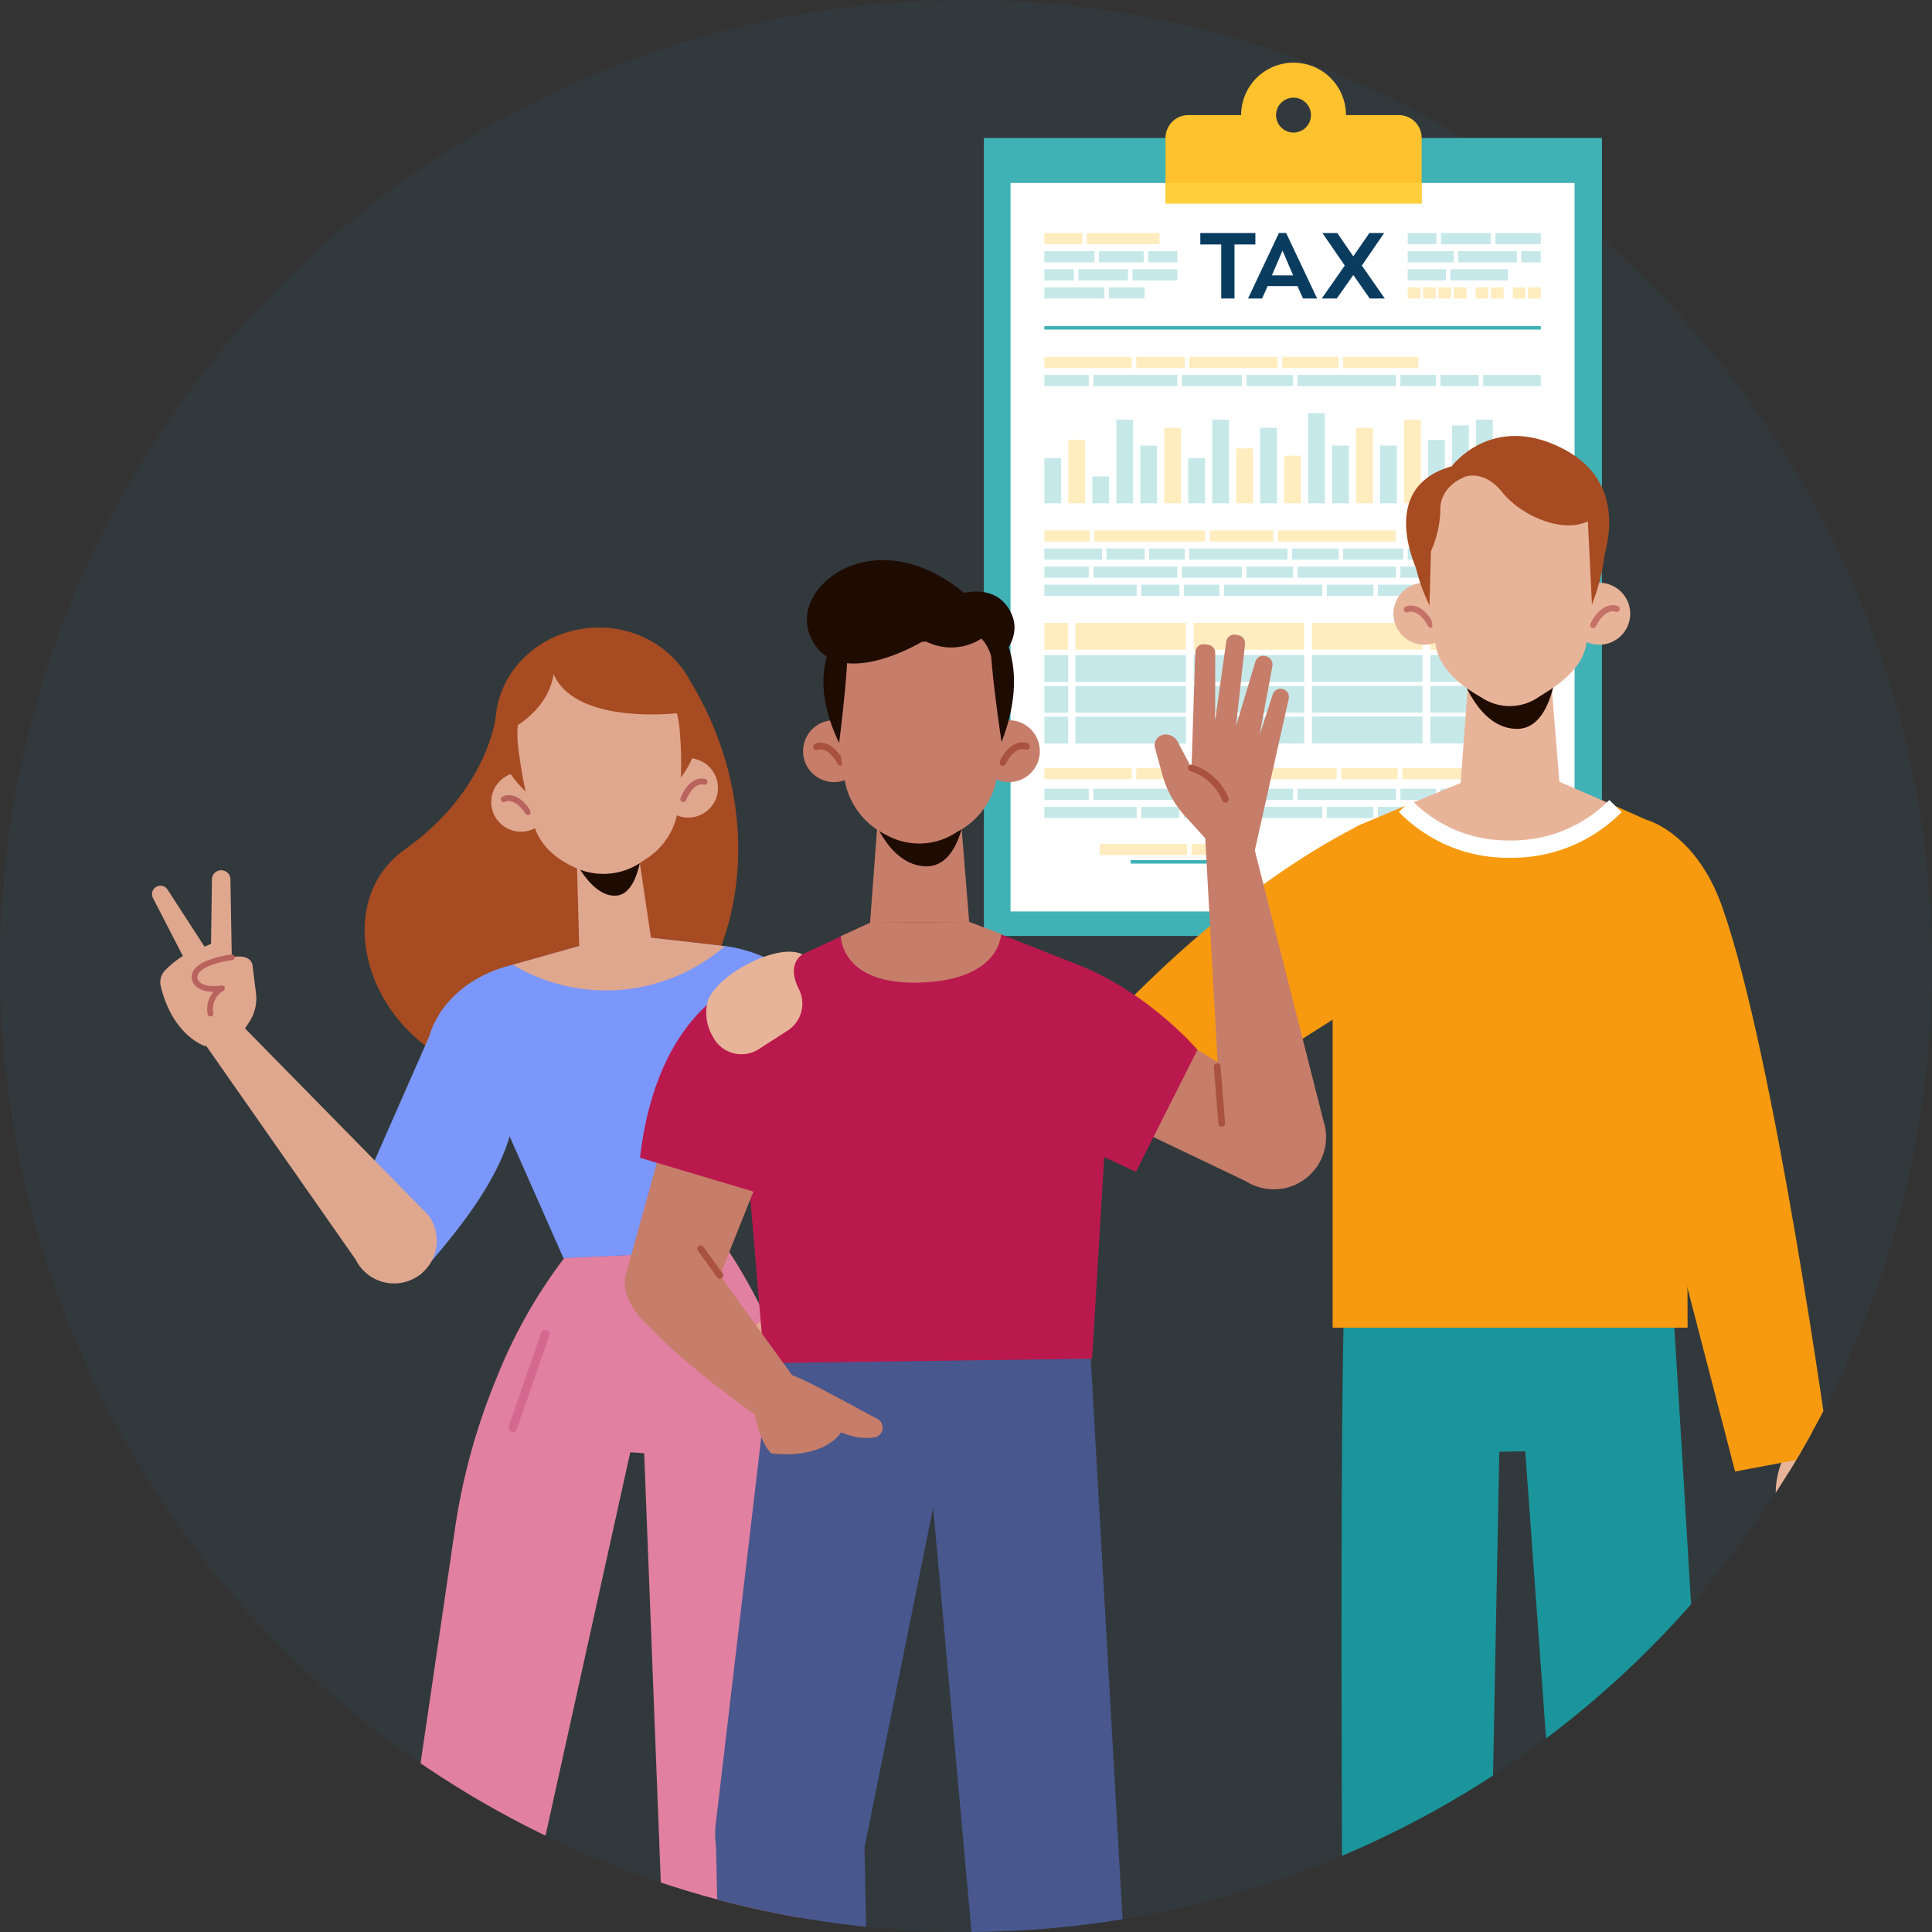 <svg xmlns="http://www.w3.org/2000/svg" xmlns:xlink="http://www.w3.org/1999/xlink" width="216" height="216" viewBox="0 0 216 216">
  <rect x="0" y="0" width="216" height="216" fill="#333333" stroke="none"/>
  <defs>
    <clipPath id="clip-path">
      <circle id="Ellipse_526" data-name="Ellipse 526" cx="108" cy="108" r="108" transform="translate(241 3400)" fill="rgba(34,174,239,0.05)"/>
    </clipPath>
    <clipPath id="clip-path-2">
      <path id="Path_19138" data-name="Path 19138" d="M386.378,423.955s6.138,3.579,9.2-2.029l22.463,11.922-34.986-.214Z" transform="translate(-383.057 -421.926)" fill="#101010"/>
    </clipPath>
    <clipPath id="clip-path-3">
      <path id="Path_19145" data-name="Path 19145" d="M326.578,423.955s-6.139,3.579-9.2-2.029l-22.462,11.922,34.986-.214Z" transform="translate(-294.913 -421.926)" fill="#101010"/>
    </clipPath>
  </defs>
  <g id="Group_14423" data-name="Group 14423" transform="translate(-241 -3422)">
    <circle id="Ellipse_456" data-name="Ellipse 456" cx="108" cy="108" r="108" transform="translate(241 3422)" fill="rgba(34,174,239,0.05)"/>
    <g id="Group_13968" data-name="Group 13968" transform="translate(326.321 766.264)">
      <g id="_ÎÓÈ_16" data-name="—ÎÓÈ_16" transform="translate(24.679 2662.744)">
        <rect id="Rectangle_6681" data-name="Rectangle 6681" width="69.101" height="89.213" transform="translate(0 8.421)" fill="#40b1b5"/>
        <rect id="Rectangle_6682" data-name="Rectangle 6682" width="63.062" height="81.446" transform="translate(2.979 13.448)" fill="#fff"/>
        <path id="Path_18526" data-name="Path 18526" d="M3161.1,703.965h-5.9a5.862,5.862,0,0,0-11.724,0h-5.9a2.553,2.553,0,0,0-2.553,2.553v7.329h28.637v-7.329A2.553,2.553,0,0,0,3161.1,703.965Zm-11.766,1.95a1.95,1.95,0,1,1,1.95-1.95A1.95,1.95,0,0,1,3149.335,705.915Z" transform="translate(-3114.717 -698.103)" fill="#fec22e"/>
        <rect id="Rectangle_6683" data-name="Rectangle 6683" width="28.637" height="2.296" transform="translate(20.299 13.448)" fill="#ffd03c"/>
        <rect id="Rectangle_6684" data-name="Rectangle 6684" width="4.245" height="1.25" transform="translate(6.758 19.047)" fill="#fec22e" opacity="0.3"/>
      </g>
      <g id="_ÎÓÈ_12" data-name="—ÎÓÈ_12" transform="translate(31.437 2681.78)">
        <g id="Group_13557" data-name="Group 13557" transform="translate(17.437 0)">
          <g id="Group_13556" data-name="Group 13556">
            <path id="Path_18527" data-name="Path 18527" d="M3205.261,1041.485h6.158v1.277h-2.336v6.044H3207.6v-6.044h-2.336Z" transform="translate(-3205.261 -1041.475)" fill="#0a3c5f"/>
            <path id="Path_18528" data-name="Path 18528" d="M3303.055,1048.628h-1.568l3.458-7.331h.8l3.468,7.331h-1.578l-.623-1.391h-3.333Zm2.285-5.358-1.184,2.773h2.378Z" transform="translate(-3296.15 -1041.297)" fill="#0a3c5f"/>
            <path id="Path_18529" data-name="Path 18529" d="M3451.692,1041.485l1.786,2.606,1.8-2.606h1.651l-2.492,3.634,2.565,3.687h-1.682l-1.838-2.627-1.848,2.627h-1.682l2.575-3.687-2.5-3.634Z" transform="translate(-3436.375 -1041.475)" fill="#0a3c5f"/>
          </g>
        </g>
        <rect id="Rectangle_6685" data-name="Rectangle 6685" width="5.144" height="1.25" transform="translate(40.627 2.034)" fill="#40b1b5" opacity="0.3"/>
        <rect id="Rectangle_6686" data-name="Rectangle 6686" width="4.268" height="1.25" transform="translate(40.627 4.058)" fill="#40b1b5" opacity="0.3"/>
        <rect id="Rectangle_6687" data-name="Rectangle 6687" width="3.213" height="1.25" transform="translate(40.627 0.01)" fill="#40b1b5" opacity="0.3"/>
        <rect id="Rectangle_6688" data-name="Rectangle 6688" width="1.419" height="1.25" transform="translate(40.627 6.081)" fill="#fec22e" opacity="0.3"/>
        <rect id="Rectangle_6689" data-name="Rectangle 6689" width="1.419" height="1.25" transform="translate(42.342 6.081)" fill="#fec22e" opacity="0.3"/>
        <rect id="Rectangle_6690" data-name="Rectangle 6690" width="1.419" height="1.25" transform="translate(44.057 6.081)" fill="#fec22e" opacity="0.3"/>
        <rect id="Rectangle_6691" data-name="Rectangle 6691" width="1.419" height="1.25" transform="translate(45.771 6.081)" fill="#fec22e" opacity="0.3"/>
        <rect id="Rectangle_6692" data-name="Rectangle 6692" width="1.419" height="1.25" transform="translate(48.214 6.081)" fill="#fec22e" opacity="0.3"/>
        <rect id="Rectangle_6693" data-name="Rectangle 6693" width="1.419" height="1.25" transform="translate(49.928 6.081)" fill="#fec22e" opacity="0.3"/>
        <rect id="Rectangle_6694" data-name="Rectangle 6694" width="1.419" height="1.25" transform="translate(52.37 6.081)" fill="#fec22e" opacity="0.3"/>
        <rect id="Rectangle_6695" data-name="Rectangle 6695" width="1.419" height="1.25" transform="translate(54.085 6.081)" fill="#fec22e" opacity="0.3"/>
        <rect id="Rectangle_6696" data-name="Rectangle 6696" width="3.302" height="1.25" transform="translate(0 4.058)" fill="#40b1b5" opacity="0.3"/>
        <rect id="Rectangle_6697" data-name="Rectangle 6697" width="3.994" height="1.25" transform="translate(7.22 6.081)" fill="#40b1b5" opacity="0.3"/>
        <rect id="Rectangle_6698" data-name="Rectangle 6698" width="3.262" height="1.25" transform="translate(11.615 2.034)" fill="#40b1b5" opacity="0.3"/>
        <rect id="Rectangle_6699" data-name="Rectangle 6699" width="55.504" height="0.39" transform="translate(0 10.415)" fill="#40b1b5"/>
        <rect id="Rectangle_6700" data-name="Rectangle 6700" width="8.129" height="1.25" transform="translate(12.88 1.261) rotate(180)" fill="#fec22e" opacity="0.3"/>
        <rect id="Rectangle_6701" data-name="Rectangle 6701" width="13.139" height="0.39" transform="translate(50.786 70.507) rotate(180)" fill="#40b1b5"/>
        <rect id="Rectangle_6702" data-name="Rectangle 6702" width="12.225" height="0.39" transform="translate(21.88 70.507) rotate(180)" fill="#40b1b5"/>
        <rect id="Rectangle_6703" data-name="Rectangle 6703" width="2.671" height="3.002" transform="translate(0 43.596)" fill="#fec22e" opacity="0.3"/>
        <rect id="Rectangle_6704" data-name="Rectangle 6704" width="12.351" height="3.002" transform="translate(3.471 43.596)" fill="#fec22e" opacity="0.3"/>
        <rect id="Rectangle_6705" data-name="Rectangle 6705" width="12.351" height="3.002" transform="translate(16.698 43.592)" fill="#fec22e" opacity="0.3"/>
        <rect id="Rectangle_6706" data-name="Rectangle 6706" width="12.351" height="3.002" transform="translate(29.926 43.587)" fill="#fec22e" opacity="0.3"/>
        <rect id="Rectangle_6707" data-name="Rectangle 6707" width="12.351" height="3.002" transform="translate(43.153 43.583)" fill="#fec22e" opacity="0.3"/>
        <rect id="Rectangle_6708" data-name="Rectangle 6708" width="2.671" height="3.002" transform="translate(0 47.202)" fill="#40b1b5" opacity="0.3"/>
        <rect id="Rectangle_6709" data-name="Rectangle 6709" width="12.351" height="3.002" transform="translate(3.471 47.202)" fill="#40b1b5" opacity="0.3"/>
        <rect id="Rectangle_6710" data-name="Rectangle 6710" width="12.351" height="3.002" transform="translate(16.698 47.197)" fill="#40b1b5" opacity="0.3"/>
        <rect id="Rectangle_6711" data-name="Rectangle 6711" width="12.351" height="3.002" transform="translate(29.926 47.193)" fill="#40b1b5" opacity="0.3"/>
        <rect id="Rectangle_6712" data-name="Rectangle 6712" width="12.351" height="3.002" transform="translate(43.153 47.189)" fill="#40b1b5" opacity="0.3"/>
        <rect id="Rectangle_6713" data-name="Rectangle 6713" width="2.671" height="3.002" transform="translate(0 50.641)" fill="#40b1b5" opacity="0.3"/>
        <rect id="Rectangle_6714" data-name="Rectangle 6714" width="12.351" height="3.002" transform="translate(3.471 50.641)" fill="#40b1b5" opacity="0.3"/>
        <rect id="Rectangle_6715" data-name="Rectangle 6715" width="12.351" height="3.002" transform="translate(16.698 50.636)" fill="#40b1b5" opacity="0.3"/>
        <rect id="Rectangle_6716" data-name="Rectangle 6716" width="12.351" height="3.002" transform="translate(29.926 50.632)" fill="#40b1b5" opacity="0.3"/>
        <rect id="Rectangle_6717" data-name="Rectangle 6717" width="12.351" height="3.002" transform="translate(43.153 50.628)" fill="#40b1b5" opacity="0.3"/>
        <rect id="Rectangle_6718" data-name="Rectangle 6718" width="2.671" height="3.002" transform="translate(0 54.08)" fill="#40b1b5" opacity="0.3"/>
        <rect id="Rectangle_6719" data-name="Rectangle 6719" width="12.351" height="3.002" transform="translate(3.471 54.08)" fill="#40b1b5" opacity="0.3"/>
        <rect id="Rectangle_6720" data-name="Rectangle 6720" width="12.351" height="3.002" transform="translate(16.698 54.075)" fill="#40b1b5" opacity="0.3"/>
        <rect id="Rectangle_6721" data-name="Rectangle 6721" width="12.351" height="3.002" transform="translate(29.926 54.071)" fill="#40b1b5" opacity="0.3"/>
        <rect id="Rectangle_6722" data-name="Rectangle 6722" width="12.351" height="3.002" transform="translate(43.153 54.067)" fill="#40b1b5" opacity="0.3"/>
        <rect id="Rectangle_6723" data-name="Rectangle 6723" width="1.877" height="5.04" transform="translate(0 25.187)" fill="#40b1b5" opacity="0.3"/>
        <rect id="Rectangle_6724" data-name="Rectangle 6724" width="1.877" height="7.085" transform="translate(2.681 23.142)" fill="#fec22e" opacity="0.3"/>
        <rect id="Rectangle_6725" data-name="Rectangle 6725" width="1.877" height="3.004" transform="translate(5.363 27.223)" fill="#40b1b5" opacity="0.3"/>
        <rect id="Rectangle_6726" data-name="Rectangle 6726" width="1.877" height="9.352" transform="translate(8.044 20.876)" fill="#40b1b5" opacity="0.3"/>
        <rect id="Rectangle_6727" data-name="Rectangle 6727" width="1.877" height="6.457" transform="translate(10.725 23.77)" fill="#40b1b5" opacity="0.3"/>
        <rect id="Rectangle_6728" data-name="Rectangle 6728" width="1.877" height="8.444" transform="translate(13.407 21.783)" fill="#fec22e" opacity="0.3"/>
        <rect id="Rectangle_6729" data-name="Rectangle 6729" width="1.877" height="5.04" transform="translate(16.088 25.187)" fill="#40b1b5" opacity="0.3"/>
        <rect id="Rectangle_6730" data-name="Rectangle 6730" width="1.877" height="9.352" transform="translate(18.77 20.876)" fill="#40b1b5" opacity="0.3"/>
        <rect id="Rectangle_6731" data-name="Rectangle 6731" width="1.877" height="6.143" transform="translate(21.451 24.084)" fill="#fec22e" opacity="0.3"/>
        <rect id="Rectangle_6732" data-name="Rectangle 6732" width="1.877" height="8.444" transform="translate(24.132 21.783)" fill="#40b1b5" opacity="0.3"/>
        <rect id="Rectangle_6733" data-name="Rectangle 6733" width="1.877" height="5.327" transform="translate(26.814 24.9)" fill="#fec22e" opacity="0.3"/>
        <rect id="Rectangle_6734" data-name="Rectangle 6734" width="1.877" height="10.08" transform="translate(29.495 20.147)" fill="#40b1b5" opacity="0.3"/>
        <rect id="Rectangle_6735" data-name="Rectangle 6735" width="1.877" height="6.457" transform="translate(32.176 23.77)" fill="#40b1b5" opacity="0.3"/>
        <rect id="Rectangle_6736" data-name="Rectangle 6736" width="1.877" height="8.444" transform="translate(34.858 21.783)" fill="#fec22e" opacity="0.3"/>
        <rect id="Rectangle_6737" data-name="Rectangle 6737" width="1.877" height="6.457" transform="translate(37.539 23.77)" fill="#40b1b5" opacity="0.3"/>
        <rect id="Rectangle_6738" data-name="Rectangle 6738" width="1.877" height="9.352" transform="translate(40.221 20.876)" fill="#fec22e" opacity="0.3"/>
        <rect id="Rectangle_6739" data-name="Rectangle 6739" width="1.877" height="7.085" transform="translate(42.902 23.142)" fill="#40b1b5" opacity="0.3"/>
        <rect id="Rectangle_6740" data-name="Rectangle 6740" width="1.877" height="8.717" transform="translate(45.583 21.51)" fill="#40b1b5" opacity="0.3"/>
        <rect id="Rectangle_6741" data-name="Rectangle 6741" width="1.877" height="9.352" transform="translate(48.265 20.876)" fill="#40b1b5" opacity="0.3"/>
        <rect id="Rectangle_6742" data-name="Rectangle 6742" width="1.877" height="5.664" transform="translate(50.946 24.564)" fill="#fec22e" opacity="0.3"/>
        <rect id="Rectangle_6743" data-name="Rectangle 6743" width="1.877" height="7.085" transform="translate(53.627 23.142)" fill="#40b1b5" opacity="0.3"/>
        <rect id="Rectangle_6744" data-name="Rectangle 6744" width="5.07" height="1.25" transform="translate(50.434 0.01)" fill="#40b1b5" opacity="0.3"/>
        <rect id="Rectangle_6745" data-name="Rectangle 6745" width="5.582" height="1.25" transform="translate(44.346 0.01)" fill="#40b1b5" opacity="0.3"/>
        <rect id="Rectangle_6746" data-name="Rectangle 6746" width="5.607" height="1.25" transform="translate(5.607 3.284) rotate(180)" fill="#40b1b5" opacity="0.3"/>
        <rect id="Rectangle_6747" data-name="Rectangle 6747" width="4.997" height="1.25" transform="translate(11.109 3.284) rotate(180)" fill="#40b1b5" opacity="0.3"/>
        <rect id="Rectangle_6748" data-name="Rectangle 6748" width="5.528" height="1.25" transform="translate(3.82 4.058)" fill="#40b1b5" opacity="0.3"/>
        <rect id="Rectangle_6749" data-name="Rectangle 6749" width="5.023" height="1.25" transform="translate(9.854 4.058)" fill="#40b1b5" opacity="0.3"/>
        <rect id="Rectangle_6750" data-name="Rectangle 6750" width="4.966" height="1.25" transform="translate(0 15.873)" fill="#40b1b5" opacity="0.3"/>
        <rect id="Rectangle_6751" data-name="Rectangle 6751" width="9.393" height="1.25" transform="translate(5.484 15.873)" fill="#40b1b5" opacity="0.3"/>
        <rect id="Rectangle_6752" data-name="Rectangle 6752" width="6.714" height="1.25" transform="translate(6.714 7.331) rotate(180)" fill="#40b1b5" opacity="0.3"/>
        <rect id="Rectangle_6753" data-name="Rectangle 6753" width="5.207" height="1.25" transform="translate(22.602 15.873)" fill="#40b1b5" opacity="0.3"/>
        <rect id="Rectangle_6754" data-name="Rectangle 6754" width="6.714" height="1.25" transform="translate(22.097 17.123) rotate(180)" fill="#40b1b5" opacity="0.3"/>
        <rect id="Rectangle_6755" data-name="Rectangle 6755" width="6.55" height="1.25" transform="translate(52.827 3.284) rotate(180)" fill="#40b1b5" opacity="0.3"/>
        <rect id="Rectangle_6756" data-name="Rectangle 6756" width="2.171" height="1.25" transform="translate(55.504 3.284) rotate(180)" fill="#40b1b5" opacity="0.3"/>
        <rect id="Rectangle_6757" data-name="Rectangle 6757" width="10.987" height="1.25" transform="translate(39.302 17.123) rotate(180)" fill="#40b1b5" opacity="0.3"/>
        <rect id="Rectangle_6758" data-name="Rectangle 6758" width="3.977" height="1.25" transform="translate(43.785 17.123) rotate(180)" fill="#40b1b5" opacity="0.3"/>
        <rect id="Rectangle_6759" data-name="Rectangle 6759" width="6.44" height="1.25" transform="translate(45.401 4.058)" fill="#40b1b5" opacity="0.3"/>
        <rect id="Rectangle_6760" data-name="Rectangle 6760" width="4.268" height="1.25" transform="translate(44.291 15.873)" fill="#40b1b5" opacity="0.3"/>
        <rect id="Rectangle_6761" data-name="Rectangle 6761" width="6.44" height="1.25" transform="translate(49.064 15.873)" fill="#40b1b5" opacity="0.3"/>
        <rect id="Rectangle_6762" data-name="Rectangle 6762" width="6.316" height="1.25" transform="translate(32.902 15.1) rotate(180)" fill="#fec22e" opacity="0.3"/>
        <rect id="Rectangle_6763" data-name="Rectangle 6763" width="8.389" height="1.25" transform="translate(33.408 13.849)" fill="#fec22e" opacity="0.3"/>
        <rect id="Rectangle_6764" data-name="Rectangle 6764" width="9.878" height="1.25" transform="translate(16.202 13.849)" fill="#fec22e" opacity="0.3"/>
        <rect id="Rectangle_6765" data-name="Rectangle 6765" width="5.422" height="1.25" transform="translate(15.696 15.1) rotate(180)" fill="#fec22e" opacity="0.3"/>
        <rect id="Rectangle_6766" data-name="Rectangle 6766" width="9.768" height="1.25" transform="translate(9.768 15.1) rotate(180)" fill="#fec22e" opacity="0.3"/>
        <rect id="Rectangle_6767" data-name="Rectangle 6767" width="6.316" height="1.25" transform="translate(39.503 61.076) rotate(180)" fill="#fec22e" opacity="0.3"/>
        <rect id="Rectangle_6768" data-name="Rectangle 6768" width="8.389" height="1.25" transform="translate(40.009 59.826)" fill="#fec22e" opacity="0.3"/>
        <rect id="Rectangle_6769" data-name="Rectangle 6769" width="4.652" height="1.25" transform="translate(42.299 69.562) rotate(180)" fill="#fec22e" opacity="0.3"/>
        <rect id="Rectangle_6770" data-name="Rectangle 6770" width="7.981" height="1.25" transform="translate(42.805 68.312)" fill="#fec22e" opacity="0.3"/>
        <rect id="Rectangle_6771" data-name="Rectangle 6771" width="16.479" height="1.25" transform="translate(16.202 59.826)" fill="#fec22e" opacity="0.3"/>
        <rect id="Rectangle_6772" data-name="Rectangle 6772" width="5.422" height="1.25" transform="translate(15.696 61.076) rotate(180)" fill="#fec22e" opacity="0.3"/>
        <rect id="Rectangle_6773" data-name="Rectangle 6773" width="9.768" height="1.25" transform="translate(9.768 61.076) rotate(180)" fill="#fec22e" opacity="0.3"/>
        <rect id="Rectangle_6774" data-name="Rectangle 6774" width="5.422" height="1.25" transform="translate(21.88 69.562) rotate(180)" fill="#fec22e" opacity="0.3"/>
        <rect id="Rectangle_6775" data-name="Rectangle 6775" width="9.768" height="1.25" transform="translate(15.952 69.562) rotate(180)" fill="#fec22e" opacity="0.3"/>
        <rect id="Rectangle_6776" data-name="Rectangle 6776" width="12.418" height="1.25" transform="translate(5.566 33.251)" fill="#fec22e" opacity="0.3"/>
        <rect id="Rectangle_6777" data-name="Rectangle 6777" width="5.061" height="1.25" transform="translate(5.061 34.501) rotate(180)" fill="#fec22e" opacity="0.3"/>
        <rect id="Rectangle_6778" data-name="Rectangle 6778" width="7.105" height="1.25" transform="translate(25.594 34.501) rotate(180)" fill="#fec22e" opacity="0.3"/>
        <rect id="Rectangle_6779" data-name="Rectangle 6779" width="13.188" height="1.25" transform="translate(26.1 33.251)" fill="#fec22e" opacity="0.3"/>
        <rect id="Rectangle_6780" data-name="Rectangle 6780" width="4.966" height="1.25" transform="translate(55.504 36.525) rotate(180)" fill="#40b1b5" opacity="0.3"/>
        <rect id="Rectangle_6781" data-name="Rectangle 6781" width="9.393" height="1.25" transform="translate(50.02 36.525) rotate(180)" fill="#40b1b5" opacity="0.3"/>
        <rect id="Rectangle_6782" data-name="Rectangle 6782" width="5.207" height="1.25" transform="translate(32.902 36.525) rotate(180)" fill="#40b1b5" opacity="0.3"/>
        <rect id="Rectangle_6783" data-name="Rectangle 6783" width="6.714" height="1.25" transform="translate(33.408 35.275)" fill="#40b1b5" opacity="0.3"/>
        <rect id="Rectangle_6784" data-name="Rectangle 6784" width="10.987" height="1.25" transform="translate(16.202 35.275)" fill="#40b1b5" opacity="0.3"/>
        <rect id="Rectangle_6785" data-name="Rectangle 6785" width="3.977" height="1.25" transform="translate(11.72 35.275)" fill="#40b1b5" opacity="0.3"/>
        <rect id="Rectangle_6786" data-name="Rectangle 6786" width="4.268" height="1.25" transform="translate(11.214 36.525) rotate(180)" fill="#40b1b5" opacity="0.3"/>
        <rect id="Rectangle_6787" data-name="Rectangle 6787" width="6.44" height="1.25" transform="translate(6.44 36.525) rotate(180)" fill="#40b1b5" opacity="0.3"/>
        <rect id="Rectangle_6788" data-name="Rectangle 6788" width="4.966" height="1.25" transform="translate(0 37.298)" fill="#40b1b5" opacity="0.3"/>
        <rect id="Rectangle_6789" data-name="Rectangle 6789" width="9.393" height="1.25" transform="translate(5.484 37.298)" fill="#40b1b5" opacity="0.3"/>
        <rect id="Rectangle_6790" data-name="Rectangle 6790" width="5.207" height="1.25" transform="translate(22.602 37.298)" fill="#40b1b5" opacity="0.3"/>
        <rect id="Rectangle_6791" data-name="Rectangle 6791" width="6.714" height="1.25" transform="translate(22.097 38.548) rotate(180)" fill="#40b1b5" opacity="0.3"/>
        <rect id="Rectangle_6792" data-name="Rectangle 6792" width="10.987" height="1.25" transform="translate(39.302 38.548) rotate(180)" fill="#40b1b5" opacity="0.3"/>
        <rect id="Rectangle_6793" data-name="Rectangle 6793" width="3.977" height="1.25" transform="translate(43.785 38.548) rotate(180)" fill="#40b1b5" opacity="0.3"/>
        <rect id="Rectangle_6794" data-name="Rectangle 6794" width="4.268" height="1.25" transform="translate(44.291 37.298)" fill="#40b1b5" opacity="0.3"/>
        <rect id="Rectangle_6795" data-name="Rectangle 6795" width="6.44" height="1.25" transform="translate(49.064 37.298)" fill="#40b1b5" opacity="0.3"/>
        <rect id="Rectangle_6796" data-name="Rectangle 6796" width="5.207" height="1.25" transform="translate(36.785 40.572) rotate(180)" fill="#40b1b5" opacity="0.3"/>
        <rect id="Rectangle_6797" data-name="Rectangle 6797" width="7.823" height="1.25" transform="translate(37.291 39.322)" fill="#40b1b5" opacity="0.3"/>
        <rect id="Rectangle_6798" data-name="Rectangle 6798" width="10.987" height="1.25" transform="translate(20.085 39.322)" fill="#40b1b5" opacity="0.3"/>
        <rect id="Rectangle_6799" data-name="Rectangle 6799" width="3.977" height="1.25" transform="translate(15.602 39.322)" fill="#40b1b5" opacity="0.3"/>
        <rect id="Rectangle_6800" data-name="Rectangle 6800" width="4.268" height="1.25" transform="translate(15.097 40.572) rotate(180)" fill="#40b1b5" opacity="0.3"/>
        <rect id="Rectangle_6801" data-name="Rectangle 6801" width="10.323" height="1.25" transform="translate(10.323 40.572) rotate(180)" fill="#40b1b5" opacity="0.3"/>
        <rect id="Rectangle_6802" data-name="Rectangle 6802" width="4.966" height="1.25" transform="translate(0 62.138)" fill="#40b1b5" opacity="0.3"/>
        <rect id="Rectangle_6803" data-name="Rectangle 6803" width="9.393" height="1.25" transform="translate(5.484 62.138)" fill="#40b1b5" opacity="0.3"/>
        <rect id="Rectangle_6804" data-name="Rectangle 6804" width="5.207" height="1.25" transform="translate(22.602 62.138)" fill="#40b1b5" opacity="0.3"/>
        <rect id="Rectangle_6805" data-name="Rectangle 6805" width="6.714" height="1.25" transform="translate(22.097 63.388) rotate(180)" fill="#40b1b5" opacity="0.3"/>
        <rect id="Rectangle_6806" data-name="Rectangle 6806" width="10.987" height="1.25" transform="translate(39.302 63.388) rotate(180)" fill="#40b1b5" opacity="0.3"/>
        <rect id="Rectangle_6807" data-name="Rectangle 6807" width="3.977" height="1.25" transform="translate(43.785 63.388) rotate(180)" fill="#40b1b5" opacity="0.3"/>
        <rect id="Rectangle_6808" data-name="Rectangle 6808" width="4.268" height="1.25" transform="translate(44.291 62.138)" fill="#40b1b5" opacity="0.3"/>
        <rect id="Rectangle_6809" data-name="Rectangle 6809" width="6.44" height="1.25" transform="translate(49.064 62.138)" fill="#40b1b5" opacity="0.3"/>
        <rect id="Rectangle_6810" data-name="Rectangle 6810" width="5.207" height="1.25" transform="translate(36.785 65.412) rotate(180)" fill="#40b1b5" opacity="0.3"/>
        <rect id="Rectangle_6811" data-name="Rectangle 6811" width="7.823" height="1.25" transform="translate(37.291 64.162)" fill="#40b1b5" opacity="0.3"/>
        <rect id="Rectangle_6812" data-name="Rectangle 6812" width="10.987" height="1.25" transform="translate(20.085 64.162)" fill="#40b1b5" opacity="0.3"/>
        <rect id="Rectangle_6813" data-name="Rectangle 6813" width="3.977" height="1.25" transform="translate(15.602 64.162)" fill="#40b1b5" opacity="0.3"/>
        <rect id="Rectangle_6814" data-name="Rectangle 6814" width="4.268" height="1.25" transform="translate(15.097 65.412) rotate(180)" fill="#40b1b5" opacity="0.3"/>
        <rect id="Rectangle_6815" data-name="Rectangle 6815" width="10.323" height="1.25" transform="translate(10.323 65.412) rotate(180)" fill="#40b1b5" opacity="0.3"/>
      </g>
    </g>
    <g id="Mask_Group_220" data-name="Mask Group 220" transform="translate(0 22)" clip-path="url(#clip-path)">
      <g id="Group_13967" data-name="Group 13967" transform="translate(7 -3)">
        <g id="Group_13907" data-name="Group 13907" transform="translate(251 3472.242)">
          <g id="Group_13888" data-name="Group 13888" transform="translate(7.203 70.573)">
            <g id="Group_13883" data-name="Group 13883" transform="translate(52.54 103.009)">
              <g id="Group_13882" data-name="Group 13882" transform="translate(0 22.764)">
                <path id="Path_19055" data-name="Path 19055" d="M170.983,436.156l5.465,3.008a1.577,1.577,0,0,1,.75,1.741c-.142.546-.609.964-1.824.988-2.7.054-14.657-1.938-14.657-1.938v1.536l-5.587.014s-.35-7.929,1.34-8.965Z" transform="translate(-155.101 -430.484)" fill="#262722"/>
                <path id="Path_19056" data-name="Path 19056" d="M164.731,429.643l7.321,4.907s-.942,2.7-5.114.9-9.4-4.516-9.4-4.516l.762-2.057Z" transform="translate(-156.17 -428.878)" fill="#e8af94"/>
              </g>
              <path id="Path_19057" data-name="Path 19057" d="M158.3,411.112l-.762-22.764,7.256.48v25.411Z" transform="translate(-156.17 -388.348)" fill="#e8af94"/>
            </g>
            <g id="Group_13885" data-name="Group 13885" transform="translate(0 103.009)">
              <g id="Group_13884" data-name="Group 13884" transform="translate(0 22.764)">
                <path id="Path_19058" data-name="Path 19058" d="M67.818,436.156l-5.465,3.008a1.577,1.577,0,0,0-.75,1.741c.142.546.609.964,1.824.988,2.7.054,14.657-1.938,14.657-1.938v1.606l5.508-.07s.428-7.915-1.261-8.951Z" transform="translate(-61.556 -430.484)" fill="#262722"/>
                <path id="Path_19059" data-name="Path 19059" d="M80.027,429.643l-7.321,4.907s.942,2.7,5.114.9,9.4-4.516,9.4-4.516l-.762-2.057Z" transform="translate(-66.443 -428.878)" fill="#e8af94"/>
              </g>
              <path id="Path_19060" data-name="Path 19060" d="M91.627,411.112l5.73-22.764-7.256.48-5.6,25.931Z" transform="translate(-71.614 -388.348)" fill="#e8af94"/>
            </g>
            <g id="Group_13887" data-name="Group 13887" transform="translate(13.941)">
              <g id="Group_13886" data-name="Group 13886">
                <path id="Path_19061" data-name="Path 19061" d="M129.651,204.947s9.91,14.2,9.641,29.72-3.51,89.158-3.51,89.158h-11.8L120.253,227.6l-1.557-.1L97.386,323.864,86.377,322.7l12.794-87.131a70.866,70.866,0,0,1,4.555-16.315,56.807,56.807,0,0,1,7.61-13.5Z" transform="translate(-86.377 -204.947)" fill="#e180a0"/>
              </g>
              <line id="Line_9204" data-name="Line 9204" x1="3.637" y2="10.467" transform="translate(19.183 9.343)" fill="none" stroke="#d4688f" stroke-linecap="round" stroke-linejoin="round" stroke-width="0.952"/>
            </g>
          </g>
          <path id="Path_19062" data-name="Path 19062" d="M105.716,94.407s-.826,8.267-10.205,14.918c-10,7.092-2.548,26.724,15.816,25.808,19.949-.994,28.227-26.622,15.213-46.088Z" transform="translate(-67.28 -83.57)" fill="#a74b22"/>
          <g id="Group_13901" data-name="Group 13901" transform="translate(0 28.053)">
            <g id="Group_13889" data-name="Group 13889" transform="translate(34.88 7.169)">
              <path id="Path_19063" data-name="Path 19063" d="M128.381,142.007l-12.091,3.4c-3.49.981-6.286,4.683-5.231,8.151l10.887,24.637,18.425-.836,6.476-26.693c.555-3.627-3.206-6.92-6.851-7.335Z" transform="translate(-110.834 -142.007)" fill="#7b97fb"/>
              <path id="Path_19064" data-name="Path 19064" d="M120.549,145.405l12.091-3.4,11.615,1.323-.24.2a20.314,20.314,0,0,1-23.466,1.873Z" transform="translate(-115.092 -142.007)" fill="#e0a78f"/>
            </g>
            <g id="Group_13892" data-name="Group 13892" transform="translate(63.432 8.492)">
              <g id="Group_13891" data-name="Group 13891">
                <path id="Path_19065" data-name="Path 19065" d="M179.671,196.661,165.9,208.879l2.408,4.159,15.9-9.689a6.393,6.393,0,0,0,2.6-7.713c-.056-.139-.117-.278-.183-.414l-1.845-3.839Z" transform="translate(-163.525 -164.974)" fill="#e0a78f"/>
                <g id="Group_13890" data-name="Group 13890">
                  <path id="Path_19066" data-name="Path 19066" d="M173.571,151.9l11.455,19.59a2.621,2.621,0,0,1-1.61,3.46l-5.521,1.829a2.276,2.276,0,0,1-2.377-.6c-2.032-2.161-10.959-8.97-10.677-17.29l-3.173-5.682.611-8.85C168.2,145.077,172.472,149.2,173.571,151.9Z" transform="translate(-161.668 -144.363)" fill="#7b97fb"/>
                  <line id="Line_9205" data-name="Line 9205" y1="8.419" x2="2.56" transform="translate(4.418 11.978)" fill="none" stroke="#000" stroke-linecap="round" stroke-linejoin="round" stroke-width="0.865"/>
                </g>
                <path id="Path_19067" data-name="Path 19067" d="M170.5,223.129c-.3.27-2.1,8.267-2.1,8.267l-2.5-8.863Z" transform="translate(-163.525 -178.628)" fill="#e0a78f"/>
                <line id="Line_9206" data-name="Line 9206" x2="3.132" y2="11.016" transform="translate(2.065 42.874)" fill="none" stroke="#d4688f" stroke-linecap="round" stroke-linejoin="round" stroke-width="0.952"/>
              </g>
            </g>
            <g id="Group_13900" data-name="Group 13900">
              <g id="Group_13895" data-name="Group 13895" transform="translate(21.76 10.567)">
                <g id="Group_13894" data-name="Group 13894">
                  <g id="Group_13893" data-name="Group 13893">
                    <path id="Path_19068" data-name="Path 19068" d="M96.7,156.069l-9.135,20.772a2.621,2.621,0,0,0,2,3.253l4.307.971c.868.18,1.406,2.244,1.935,1.533,1.771-2.38,11.6-12.348,10.371-20.581l2.5-6.008-2.626-7.951C100.254,149.444,97.487,153.262,96.7,156.069Z" transform="translate(-87.475 -148.057)" fill="#7b97fb"/>
                  </g>
                </g>
              </g>
              <g id="Group_13899" data-name="Group 13899">
                <g id="Group_13896" data-name="Group 13896" transform="translate(5.487 17.059)">
                  <path id="Path_19069" data-name="Path 19069" d="M62.793,159.615,58.5,161.373,75.79,186.1a4.779,4.779,0,0,0,7.315,1.561h0a4.78,4.78,0,0,0,.788-6.557Z" transform="translate(-58.502 -159.615)" fill="#e0a78f"/>
                </g>
                <g id="Group_13898" data-name="Group 13898">
                  <g id="Group_13897" data-name="Group 13897">
                    <path id="Path_19070" data-name="Path 19070" d="M62.369,155.072l.871-1.3a4.774,4.774,0,0,0,.774-3.242l-.389-3.173s-.176-1.677-3.347-.561-3.359,1.178-3.112,2.138a3.374,3.374,0,0,0,3.047,1.031Z" transform="translate(-52.396 -136.769)" fill="#e0a78f"/>
                    <path id="Path_19071" data-name="Path 19071" d="M55.4,155.959s-3.6-1.087-4.974-6.693a1.93,1.93,0,0,1,.5-1.806c.717-.73,2.824-2.633,4.306-2.029l2.891,2.429,1.3,6.731Z" transform="translate(-49.451 -136.288)" fill="#e0a78f"/>
                    <path id="Path_19072" data-name="Path 19072" d="M57.66,139.729l-.167-9.471a1.033,1.033,0,0,0-1.036-1.015h0a1.033,1.033,0,0,0-1.03,1.018l-.1,7.213-.73.311L50.46,131.4a.939.939,0,0,0-1.332-.255h0a.939.939,0,0,0-.292,1.2l4.666,9.064Z" transform="translate(-48.732 -129.243)" fill="#e0a78f"/>
                  </g>
                  <path id="Path_19073" data-name="Path 19073" d="M61.352,146.577s-4.515.534-4.143,2.429c0,0,.211,1.433,3.047,1.031a2.683,2.683,0,0,0-1.286,2.829" transform="translate(-52.438 -136.841)" fill="none" stroke="#b9635e" stroke-linecap="round" stroke-linejoin="round" stroke-width="0.641"/>
                </g>
              </g>
            </g>
          </g>
          <g id="Group_13906" data-name="Group 13906" transform="translate(36.568 0)">
            <g id="Group_13902" data-name="Group 13902" transform="translate(0 15.75)">
              <ellipse id="Ellipse_521" data-name="Ellipse 521" cx="3.322" cy="3.322" rx="3.322" ry="3.322" transform="translate(0 5.161) rotate(-50.962)" fill="#e0a78f"/>
              <path id="Path_19074" data-name="Path 19074" d="M118.743,115.014s1.262-.752,2.709,1.429" transform="translate(-115.989 -110.648)" fill="none" stroke="#b9635e" stroke-linecap="round" stroke-linejoin="round" stroke-width="0.661"/>
            </g>
            <g id="Group_13903" data-name="Group 13903" transform="translate(20.056 15.521)">
              <path id="Path_19075" data-name="Path 19075" d="M149.56,110.533a3.322,3.322,0,1,0,3.031-3.59A3.322,3.322,0,0,0,149.56,110.533Z" transform="translate(-149.548 -106.931)" fill="#e0a78f"/>
              <path id="Path_19076" data-name="Path 19076" d="M156.851,111.611s-1.385-.491-2.378,1.931" transform="translate(-151.707 -108.964)" fill="none" stroke="#b9635e" stroke-linecap="round" stroke-linejoin="round" stroke-width="0.661"/>
            </g>
            <ellipse id="Ellipse_522" data-name="Ellipse 522" cx="11.427" cy="10.666" rx="11.427" ry="10.666" transform="translate(0.969 1.923) rotate(-4.826)" fill="#a74b22"/>
            <g id="Group_13904" data-name="Group 13904" transform="translate(10.904 25.972)">
              <path id="Path_19077" data-name="Path 19077" d="M140.126,125.537a7.955,7.955,0,0,1-2.6,1.869,3.454,3.454,0,0,1-2.65-.459l-1.623-1.015.308,10.947.185.167a5.034,5.034,0,0,0,7.654-.567l.3-.369Z" transform="translate(-133.253 -125.537)" fill="#e0a78f"/>
            </g>
            <path id="Path_19078" data-name="Path 19078" d="M131.2,123.514s2.374,6.211,5.647,5.872c2.69-.279,2.937-6.278,2.937-6.278Z" transform="translate(-121.449 -98.501)" fill="#1e0b02"/>
            <path id="Path_19079" data-name="Path 19079" d="M139.617,95.068a38.031,38.031,0,0,1-.274,8.957,7.813,7.813,0,0,1-3.633,5.218l-.359.253a7.516,7.516,0,0,1-7.259.727h0c-2.361-1.041-4.083-2.536-4.774-4.8a55.539,55.539,0,0,1-1.769-8.742s-1.573-9.623,8.187-10.321S139.617,95.068,139.617,95.068Z" transform="translate(-117.177 -82.378)" fill="#e0a78f"/>
            <path id="Path_19086" data-name="Path 19086" d="M142.215,92s-14.3,1.75-14.408-6.716C127.807,85.288,140.011,80.689,142.215,92Z" transform="translate(-119.962 -81.517)" fill="#a74b22"/>
            <path id="Path_19087" data-name="Path 19087" d="M120.848,94.719s4.863-2.535,4.426-7.7C125.274,87.018,120.158,88.05,120.848,94.719Z" transform="translate(-116.883 -82.681)" fill="#a74b22"/>
          </g>
        </g>
        <g id="Group_13966" data-name="Group 13966" transform="translate(297.515 3451.739)">
          <g id="Group_13930" data-name="Group 13930" transform="translate(60.116)">
            <g id="Group_13915" data-name="Group 13915" transform="translate(12.417 92.992)">
              <g id="Group_13910" data-name="Group 13910" transform="translate(0 107.668)">
                <g id="Group_13909" data-name="Group 13909" transform="translate(0 14.269)">
                  <path id="Path_19088" data-name="Path 19088" d="M450.913,425.459H440.791l-16.738,8.954,28.78-.343Z" transform="translate(-424.053 -425.459)" fill="#a74b22"/>
                  <g id="Group_13908" data-name="Group 13908" transform="translate(0 8.611)">
                    <path id="Path_19089" data-name="Path 19089" d="M445.775,442.856a1.778,1.778,0,0,1,1.739,1.781l5.42-.059-.1-3.788-28.781.343.1,3.788,19.879-.242v-.006A1.781,1.781,0,0,1,445.775,442.856Z" transform="translate(-424.053 -440.79)" fill="#1e0b02"/>
                  </g>
                  <line id="Line_9208" data-name="Line 9208" x2="3.316" y2="0.906" transform="translate(9.743 3.298)" fill="none" stroke="#4e8985" stroke-linecap="round" stroke-linejoin="round" stroke-width="1.938"/>
                  <line id="Line_9209" data-name="Line 9209" x2="3.316" y2="0.906" transform="translate(12.984 1.634)" fill="none" stroke="#4e8985" stroke-linecap="round" stroke-linejoin="round" stroke-width="1.938"/>
                </g>
                <rect id="Rectangle_6893" data-name="Rectangle 6893" width="10.316" height="14.269" transform="translate(16.543)" fill="#e6a9a0"/>
              </g>
              <g id="Group_13913" data-name="Group 13913" transform="translate(43.072 107.668)">
                <g id="Group_13912" data-name="Group 13912" transform="translate(0 14.269)">
                  <path id="Path_19090" data-name="Path 19090" d="M502.838,425.459h10.121l16.738,8.954-28.78-.343Z" transform="translate(-500.817 -425.459)" fill="#a74b22"/>
                  <g id="Group_13911" data-name="Group 13911" transform="translate(0 8.611)">
                    <path id="Path_19091" data-name="Path 19091" d="M507.9,442.856a1.777,1.777,0,0,0-1.739,1.781l-5.42-.059.1-3.788,28.78.343-.1,3.788-19.879-.242v-.006A1.781,1.781,0,0,0,507.9,442.856Z" transform="translate(-500.739 -440.79)" fill="#1e0b02"/>
                  </g>
                  <line id="Line_9210" data-name="Line 9210" x1="2.801" y2="1.421" transform="translate(16.337 3.298)" fill="none" stroke="#4e8985" stroke-linecap="round" stroke-linejoin="round" stroke-width="1.938"/>
                  <line id="Line_9211" data-name="Line 9211" x1="2.286" y2="0.906" transform="translate(13.61 1.634)" fill="none" stroke="#4e8985" stroke-linecap="round" stroke-linejoin="round" stroke-width="1.938"/>
                </g>
                <path id="Path_19092" data-name="Path 19092" d="M512.689,400.054H502.373l1.1,14.269h10.316Z" transform="translate(-501.455 -400.054)" fill="#e6a9a0"/>
              </g>
              <g id="Group_13914" data-name="Group 13914" transform="translate(13.936)">
                <path id="Path_19093" data-name="Path 19093" d="M485.59,208.357c.775,8.275,6.977,117.821,6.977,117.821H476.462l-7.058-97.3-2.9.055-1.878,97.248H449.238s-.878-101.641.061-117.563Z" transform="translate(-448.865 -208.357)" fill="#1a959b"/>
              </g>
            </g>
            <g id="Group_13921" data-name="Group 13921" transform="translate(32.155)">
              <path id="Path_19094" data-name="Path 19094" d="M469.017,46.184s4.461-6.036,12.365-2.008c8.665,4.416,3.983,13.934,3.983,13.934l-18.622-3.528Z" transform="translate(-462.503 -42.79)" fill="#a74b22"/>
              <path id="Path_19095" data-name="Path 19095" d="M463.088,60.805s-4.871-9.565,3.724-11.972l1.545,5.13Z" transform="translate(-460.298 -45.439)" fill="#a74b22"/>
              <g id="Group_13916" data-name="Group 13916" transform="translate(0 16.418)">
                <path id="Path_19096" data-name="Path 19096" d="M466.114,75.384a3.46,3.46,0,1,1-3.557-3.361A3.46,3.46,0,0,1,466.114,75.384Z" transform="translate(-459.194 -72.021)" fill="#e8b499"/>
                <path id="Path_19097" data-name="Path 19097" d="M461.858,77.249s1.375-.67,2.687,1.72" transform="translate(-460.362 -74.275)" fill="none" stroke="#c47268" stroke-linecap="round" stroke-linejoin="round" stroke-width="0.689"/>
              </g>
              <g id="Group_13917" data-name="Group 13917" transform="translate(19.553 16.418)">
                <path id="Path_19098" data-name="Path 19098" d="M494.008,75.481a3.46,3.46,0,1,0,3.46-3.46A3.46,3.46,0,0,0,494.008,75.481Z" transform="translate(-494.008 -72.021)" fill="#e8b499"/>
                <path id="Path_19099" data-name="Path 19099" d="M501.583,77.16s-1.394-.631-2.638,1.8" transform="translate(-496.172 -74.241)" fill="none" stroke="#c47268" stroke-linecap="round" stroke-linejoin="round" stroke-width="0.689"/>
              </g>
              <g id="Group_13918" data-name="Group 13918" transform="translate(7.493 27.67)">
                <path id="Path_19100" data-name="Path 19100" d="M482.718,92.237a11.692,11.692,0,0,1-3.729,1.716,5.684,5.684,0,0,1-3.528-.7l-2.076-1.194-.85,11.39.23.19a8.246,8.246,0,0,0,10.408.07l.446-.358Z" transform="translate(-472.535 -92.055)" fill="#e8b499"/>
              </g>
              <path id="Path_19101" data-name="Path 19101" d="M472.535,89.922s1.939,6.347,6.4,6.277c3.668-.058,4.26-6.277,4.26-6.277Z" transform="translate(-465.042 -63.45)" fill="#1e0b02"/>
              <path id="Path_19102" data-name="Path 19102" d="M484.607,59.383a43.142,43.142,0,0,1-1.067,9.688c-.535,2.348-2.6,4-4.765,5.326l-.394.242a5.692,5.692,0,0,1-6.524.122h0c-2.359-1.345-4.553-3.126-5.073-5.64a63.01,63.01,0,0,1-1.072-9.643s-1.329-10.581,8.862-10.44S484.607,59.383,484.607,59.383Z" transform="translate(-462.027 -45.528)" fill="#e8b499"/>
              <g id="Group_13920" data-name="Group 13920" transform="translate(2.153 4.793)">
                <path id="Path_19109" data-name="Path 19109" d="M464.907,66.139s.4-12.96.234-13.329C465.141,52.81,460.546,57.056,464.907,66.139Z" transform="translate(-463.028 -51.975)" fill="#a74b22"/>
                <path id="Path_19110" data-name="Path 19110" d="M498.176,65.4l-.69-14.072S501.9,55.714,498.176,65.4Z" transform="translate(-478.132 -51.324)" fill="#a74b22"/>
              </g>
              <path id="Path_19111" data-name="Path 19111" d="M469.261,50.766s-3.162.857-3.054,3.961a11.921,11.921,0,0,1-1.992,6.155l-.959-3.1S462.517,52,469.261,50.766Z" transform="translate(-460.965 -46.286)" fill="#a74b22"/>
              <path id="Path_19112" data-name="Path 19112" d="M472.269,49.086s2.367-1.343,4.717,1.612c2.007,2.524,7.3,5.122,10.432,2.649a9.95,9.95,0,0,0-9.782-7C469.85,46.495,472.269,49.086,472.269,49.086Z" transform="translate(-464.77 -44.35)" fill="#a74b22"/>
            </g>
            <g id="Group_13929" data-name="Group 13929" transform="translate(0 36.404)">
              <path id="Path_19113" data-name="Path 19113" d="M430.571,120.032c-15.7,7.859-28.626,22.489-28.626,22.489l8.425,10.149,23.73-15.076Z" transform="translate(-401.945 -113.053)" fill="#f79a0f"/>
              <g id="Group_13924" data-name="Group 13924" transform="translate(55.553 6.51)">
                <g id="Group_13923" data-name="Group 13923" transform="translate(15.74 57.115)">
                  <g id="Group_13922" data-name="Group 13922">
                    <path id="Path_19114" data-name="Path 19114" d="M528.879,224.808l4.723,12.039,3.65-.387-2.768-15.573Z" transform="translate(-528.879 -220.887)" fill="#e8b499"/>
                  </g>
                  <path id="Path_19115" data-name="Path 19115" d="M536.15,245.164a9.44,9.44,0,0,0-.338,7.428l-.7,4.1a1.359,1.359,0,0,0,.811,1.495h0a1.157,1.157,0,0,0,1.515-.745l.8-2.34.153.867a6.538,6.538,0,0,1-.546,4.009l-1.7,3.471a1.325,1.325,0,0,0,.064,1.26h0a1.106,1.106,0,0,0,1.9.074l2.775-4.227a7.4,7.4,0,0,0,.972-5.7L539.4,244.187Z" transform="translate(-531.604 -231.1)" fill="#e8b499"/>
                </g>
                <path id="Path_19116" data-name="Path 19116" d="M505.73,119.2s5.527,1.391,8.47,9.691c5.9,16.628,12.013,61.18,12.013,61.18l-10.557,1.99-14.8-57.076Z" transform="translate(-500.854 -119.197)" fill="#f79a0f"/>
              </g>
              <g id="Group_13928" data-name="Group 13928" transform="translate(25.358)">
                <g id="Group_13927" data-name="Group 13927">
                  <g id="Group_13925" data-name="Group 13925" transform="translate(0 4.953)">
                    <path id="Path_19117" data-name="Path 19117" d="M478.717,116.448l4.734,2.106a5.326,5.326,0,0,1,3.162,4.85l.168,51.365H447.094v-51.4a5.328,5.328,0,0,1,3.267-4.913l4.832-2.026Z" transform="translate(-447.094 -116.424)" fill="#f79a0f"/>
                  </g>
                  <g id="Group_13926" data-name="Group 13926" transform="translate(8.099)">
                    <path id="Path_19118" data-name="Path 19118" d="M473.558,107.606l11.48,4.976s-11.8,10.659-23.524-.024Z" transform="translate(-461.514 -107.606)" fill="#e8b499"/>
                    <path id="Path_19119" data-name="Path 19119" d="M461.514,116.424a15.976,15.976,0,0,0,11.732,4.835,16.226,16.226,0,0,0,11.792-4.812" transform="translate(-461.514 -111.471)" fill="none" stroke="#fff" stroke-miterlimit="10" stroke-width="1.938"/>
                  </g>
                </g>
              </g>
            </g>
          </g>
          <g id="Group_13965" data-name="Group 13965" transform="translate(0 13.887)">
            <g id="Group_13936" data-name="Group 13936" transform="translate(26.266)">
              <path id="Path_19120" data-name="Path 19120" d="M370.978,74.363s5.1-2.272,6.907,2.025c1.741,4.136-5.171,8.078-5.171,8.078Z" transform="translate(-354.521 -70.254)" fill="#1e0b02"/>
              <g id="Group_13931" data-name="Group 13931" transform="translate(0 17.896)">
                <path id="Path_19121" data-name="Path 19121" d="M348.6,102.742a3.46,3.46,0,1,1-3.557-3.361A3.461,3.461,0,0,1,348.6,102.742Z" transform="translate(-341.677 -99.379)" fill="#c67d69"/>
                <path id="Path_19122" data-name="Path 19122" d="M344.341,104.607s1.376-.67,2.687,1.72" transform="translate(-342.845 -101.633)" fill="none" stroke="#a8523f" stroke-linecap="round" stroke-linejoin="round" stroke-width="0.748"/>
              </g>
              <g id="Group_13932" data-name="Group 13932" transform="translate(19.554 17.896)">
                <ellipse id="Ellipse_523" data-name="Ellipse 523" cx="3.46" cy="3.46" rx="3.46" ry="3.46" fill="#c67d69"/>
                <path id="Path_19123" data-name="Path 19123" d="M384.066,104.518s-1.395-.631-2.638,1.8" transform="translate(-378.655 -101.599)" fill="none" stroke="#a8523f" stroke-linecap="round" stroke-linejoin="round" stroke-width="0.748"/>
              </g>
              <g id="Group_13933" data-name="Group 13933" transform="translate(7.493 29.148)">
                <path id="Path_19124" data-name="Path 19124" d="M365.2,119.595a11.692,11.692,0,0,1-3.729,1.716,5.681,5.681,0,0,1-3.528-.7l-2.076-1.194-.85,11.39.23.189a8.246,8.246,0,0,0,10.408.071l.445-.358Z" transform="translate(-355.018 -119.413)" fill="#c67d69"/>
              </g>
              <path id="Path_19125" data-name="Path 19125" d="M355.018,117.28s1.939,6.347,6.4,6.276c3.668-.058,4.259-6.276,4.259-6.276Z" transform="translate(-347.525 -89.33)" fill="#1e0b02"/>
              <path id="Path_19126" data-name="Path 19126" d="M367.091,86.741a43.1,43.1,0,0,1-1.068,9.688,8.422,8.422,0,0,1-4.228,5.326L361.4,102a7.536,7.536,0,0,1-7.6.122h0a8.46,8.46,0,0,1-4.536-5.64,63.009,63.009,0,0,1-1.072-9.643s-1.328-10.581,8.862-10.44S367.091,86.741,367.091,86.741Z" transform="translate(-344.51 -71.408)" fill="#c67d69"/>
              <g id="Group_13935" data-name="Group 13935" transform="translate(2.276 6.271)">
                <path id="Path_19131" data-name="Path 19131" d="M347.486,93.5s1.509-11.443.771-13.329C348.257,80.168,343.125,84.414,347.486,93.5Z" transform="translate(-345.729 -79.333)" fill="#1e0b02"/>
                <path id="Path_19132" data-name="Path 19132" d="M380.175,92.754s-1.7-10.928-1.227-14.072C378.948,78.682,383.9,83.072,380.175,92.754Z" transform="translate(-360.254 -78.682)" fill="#1e0b02"/>
              </g>
              <path id="Path_19133" data-name="Path 19133" d="M366.041,76.106l-4.7-.711-.414-.813-2.48.375-2.48-.375-.413.813-4.7.711-.626,2.513.154,2.9s.744-3.287,3.333-2.633c.611.154,1.341.41,2.2.582a11.549,11.549,0,0,0,2.277.265c.085,0,.172,0,.259,0s.174,0,.259,0a11.539,11.539,0,0,0,2.276-.265,17.062,17.062,0,0,0,2.2-.582c2.4-.835,3.284,2.483,3.284,2.483l.2-2.749Z" transform="translate(-345.426 -70.613)" fill="#1e0b02"/>
              <path id="Path_19134" data-name="Path 19134" d="M362.53,75.868a6.25,6.25,0,0,1-6.971.631s-9.961,6.136-12.772-.544c-2.344-5.569,7.386-13.126,17.424-4.61Z" transform="translate(-342.009 -67.516)" fill="#1e0b02"/>
            </g>
            <g id="Group_13949" data-name="Group 13949" transform="translate(0 86.396)">
              <g id="Group_13941" data-name="Group 13941" transform="translate(49.487 93.327)">
                <path id="Path_19135" data-name="Path 19135" d="M386.4,390.951l1.612,20.037,8.857.278.022-23.763Z" transform="translate(-384.504 -387.503)" fill="#c67d69"/>
                <g id="Group_13940" data-name="Group 13940" transform="translate(0 19.334)">
                  <g id="Group_13939" data-name="Group 13939">
                    <g id="Group_13938" data-name="Group 13938" transform="translate(0.02)">
                      <path id="Path_19136" data-name="Path 19136" d="M386.378,423.955s6.138,3.579,9.2-2.029l22.463,11.922-34.986-.214Z" transform="translate(-383.057 -421.926)" fill="#101010"/>
                      <g id="Group_13937" data-name="Group 13937" clip-path="url(#clip-path-2)">
                        <path id="Path_19137" data-name="Path 19137" d="M431.973,430.5s-8.636,1.291-7.972,12.031l14.947-4.1Z" transform="translate(-400.989 -425.686)" fill="#fff"/>
                      </g>
                    </g>
                    <rect id="Rectangle_6894" data-name="Rectangle 6894" width="3.059" height="34.987" transform="translate(0 14.767) rotate(-89.65)" fill="#fff"/>
                    <path id="Path_19139" data-name="Path 19139" d="M409.453,429.287a.585.585,0,0,0,.243-.185,12.1,12.1,0,0,1,2.739-2.669.543.543,0,0,0,.162-.775.611.611,0,0,0-.812-.156,13.021,13.021,0,0,0-3.039,2.943.543.543,0,0,0,.13.781A.614.614,0,0,0,409.453,429.287Z" transform="translate(-394.248 -423.454)" fill="#fff"/>
                    <path id="Path_19140" data-name="Path 19140" d="M414.543,431.833a.584.584,0,0,0,.243-.185,12.131,12.131,0,0,1,2.738-2.67.542.542,0,0,0,.162-.775.609.609,0,0,0-.813-.155,13.006,13.006,0,0,0-3.039,2.943.542.542,0,0,0,.13.78A.613.613,0,0,0,414.543,431.833Z" transform="translate(-396.479 -424.569)" fill="#fff"/>
                    <path id="Path_19141" data-name="Path 19141" d="M419.632,434.378a.581.581,0,0,0,.243-.185,12.132,12.132,0,0,1,2.739-2.669.542.542,0,0,0,.162-.774.609.609,0,0,0-.812-.156,13.026,13.026,0,0,0-3.039,2.943.542.542,0,0,0,.13.781A.613.613,0,0,0,419.632,434.378Z" transform="translate(-398.71 -425.685)" fill="#fff"/>
                  </g>
                </g>
              </g>
              <g id="Group_13946" data-name="Group 13946" transform="translate(0 93.327)">
                <path id="Path_19142" data-name="Path 19142" d="M342.117,390.951l.537,20.037-8.857.278-2.17-23.763Z" transform="translate(-311.006 -387.503)" fill="#c67d69"/>
                <g id="Group_13945" data-name="Group 13945" transform="translate(0 19.334)">
                  <g id="Group_13944" data-name="Group 13944">
                    <g id="Group_13943" data-name="Group 13943">
                      <path id="Path_19143" data-name="Path 19143" d="M326.578,423.955s-6.139,3.579-9.2-2.029l-22.462,11.922,34.986-.214Z" transform="translate(-294.913 -421.926)" fill="#101010"/>
                      <g id="Group_13942" data-name="Group 13942" clip-path="url(#clip-path-3)">
                        <path id="Path_19144" data-name="Path 19144" d="M296.593,430.5s8.636,1.291,7.972,12.031l-14.947-4.1Z" transform="translate(-292.592 -425.686)" fill="#fff"/>
                      </g>
                    </g>
                    <rect id="Rectangle_6895" data-name="Rectangle 6895" width="34.987" height="3.059" transform="translate(0.001 11.922) rotate(-0.35)" fill="#fff"/>
                    <path id="Path_19146" data-name="Path 19146" d="M327.638,429.287a.586.586,0,0,1-.243-.185,12.115,12.115,0,0,0-2.738-2.669.542.542,0,0,1-.162-.775.611.611,0,0,1,.812-.156,13.023,13.023,0,0,1,3.039,2.943.542.542,0,0,1-.13.781A.613.613,0,0,1,327.638,429.287Z" transform="translate(-307.836 -423.454)" fill="#fff"/>
                    <path id="Path_19147" data-name="Path 19147" d="M322.548,431.833a.586.586,0,0,1-.243-.185,12.128,12.128,0,0,0-2.738-2.67.542.542,0,0,1-.162-.775.609.609,0,0,1,.812-.155,12.993,12.993,0,0,1,3.039,2.943.541.541,0,0,1-.13.78A.612.612,0,0,1,322.548,431.833Z" transform="translate(-305.605 -424.569)" fill="#fff"/>
                    <path id="Path_19148" data-name="Path 19148" d="M317.458,434.378a.584.584,0,0,1-.243-.185,12.132,12.132,0,0,0-2.739-2.669.542.542,0,0,1-.162-.774.609.609,0,0,1,.812-.156,13.022,13.022,0,0,1,3.039,2.943.542.542,0,0,1-.13.781A.614.614,0,0,1,317.458,434.378Z" transform="translate(-303.374 -425.685)" fill="#fff"/>
                  </g>
                </g>
              </g>
              <g id="Group_13948" data-name="Group 13948" transform="translate(15.483)">
                <g id="Group_13947" data-name="Group 13947" transform="translate(0.959)">
                  <path id="Path_19149" data-name="Path 19149" d="M348.557,240.858l7.865,87.03h15.634l-5.9-104.041-19.394-1.714-16.049-.794-6.485,55.109a8.419,8.419,0,0,0,8.55,9.291h0a8.419,8.419,0,0,0,8.1-6.848Z" transform="translate(-324.186 -221.339)" fill="#48578e"/>
                </g>
                <path id="Path_19150" data-name="Path 19150" d="M398.155,406.469h-20.61l-.994-9.339h20.61Z" transform="translate(-346.181 -298.395)" fill="#a1b9fc"/>
                <path id="Path_19151" data-name="Path 19151" d="M340.914,321.9l.96,47.657h-16.5l-1.107-50.1Z" transform="translate(-323.263 -264.349)" fill="#48578e"/>
                <rect id="Rectangle_6896" data-name="Rectangle 6896" width="20.61" height="9.339" transform="translate(0 98.735)" fill="#a1b9fc"/>
              </g>
            </g>
            <g id="Group_13964" data-name="Group 13964" transform="translate(6.335 8.323)">
              <g id="Group_13951" data-name="Group 13951" transform="translate(11.962 32.117)">
                <g id="Group_13950" data-name="Group 13950">
                  <path id="Path_19152" data-name="Path 19152" d="M365.719,144.126l-11.684-4.608-11.084.1-14.613,6.837c-1.145.686-.93,2.074-.514,3.342l3.3,39.058,36.651-.5,2.388-39.685C370.481,147.359,366.927,144.712,365.719,144.126Z" transform="translate(-327.491 -139.518)" fill="#ba194e"/>
                </g>
                <path id="Path_19153" data-name="Path 19153" d="M352.47,139.616l-3.265,1.5s-.035,5.474,8.837,5.19c9.1-.291,9.077-5.446,9.077-5.446l-3.565-1.341Z" transform="translate(-337.009 -139.518)" fill="#c67d69"/>
              </g>
              <g id="Group_13956" data-name="Group 13956" transform="translate(41.368)">
                <g id="Group_13954" data-name="Group 13954" transform="translate(3.462)">
                  <path id="Path_19154" data-name="Path 19154" d="M410.649,176.312l-24.639-11.764,12.217-7.27,10.941,6.776Z" transform="translate(-386.009 -115.185)" fill="#c67d69"/>
                  <g id="Group_13953" data-name="Group 13953" transform="translate(14.41)">
                    <path id="Path_19155" data-name="Path 19155" d="M421.738,121.549l4.768-1.715,8.443,33.274a5.839,5.839,0,0,1-4.989,7.657h0a5.839,5.839,0,0,1-6.333-5Z" transform="translate(-416.081 -98.772)" fill="#c67d69"/>
                    <g id="Group_13952" data-name="Group 13952">
                      <path id="Path_19156" data-name="Path 19156" d="M417.323,105.111l-2.274-2.51a11.28,11.28,0,0,1-2.516-4.585l-.824-3a1.2,1.2,0,0,1,1.032-1.506h0a1.53,1.53,0,0,1,1.509.81l1.536,2.924.428-12.926a.926.926,0,0,1,1.054-.905l.371.052a.926.926,0,0,1,.8.861l-.013,7.662,1.233-8.8a.925.925,0,0,1,1.106-.836l.27.054a.926.926,0,0,1,.739.978l-1.012,9.193,2.162-7.2a.926.926,0,0,1,1.324-.573l.105.056a.926.926,0,0,1,.479.988l-1.44,7.753,1.475-4.569a.926.926,0,0,1,1.52-.385h0a.926.926,0,0,1,.265.872l-3.829,17.137Z" transform="translate(-411.665 -82.335)" fill="#c67d69"/>
                      <path id="Path_19157" data-name="Path 19157" d="M419,108.881a6.084,6.084,0,0,1,3.8,3.508" transform="translate(-414.881 -93.971)" fill="none" stroke="#a8523f" stroke-linecap="round" stroke-linejoin="round" stroke-width="0.748"/>
                    </g>
                    <line id="Line_9216" data-name="Line 9216" x2="0.507" y2="6.338" transform="translate(6.995 48.3)" fill="none" stroke="#a8523f" stroke-linecap="round" stroke-linejoin="round" stroke-width="0.748"/>
                  </g>
                </g>
                <g id="Group_13955" data-name="Group 13955" transform="translate(0 36.172)">
                  <path id="Path_19158" data-name="Path 19158" d="M387.038,146.736c9.141,2.773,15.465,10.244,15.465,10.244l-6.876,13.644L379.845,163.3Z" transform="translate(-379.845 -146.736)" fill="#ba194e"/>
                </g>
              </g>
              <g id="Group_13963" data-name="Group 13963" transform="translate(0 35.456)">
                <g id="Group_13962" data-name="Group 13962" transform="translate(0 3.596)">
                  <g id="Group_13960" data-name="Group 13960" transform="translate(0 12.656)">
                    <g id="Group_13957" data-name="Group 13957">
                      <path id="Path_19159" data-name="Path 19159" d="M311.821,174.4l-5.558,20.019c-.631,3.183,3.132,6.793,6.186,7.6h0c3.016.8,2.378-1.564,3.168-4.662l7.575-18.938Z" transform="translate(-306.192 -174.398)" fill="#c67d69"/>
                    </g>
                    <g id="Group_13959" data-name="Group 13959" transform="translate(0.608 16.95)">
                      <g id="Group_13958" data-name="Group 13958">
                        <path id="Path_19160" data-name="Path 19160" d="M307.275,209.965c.985,4.087,13.9,13.109,13.9,13.109l7.4.065-13.434-18.561Z" transform="translate(-307.275 -204.577)" fill="#c67d69"/>
                      </g>
                      <path id="Path_19161" data-name="Path 19161" d="M339.707,235.374a6.568,6.568,0,0,0,3.743.571,1.113,1.113,0,0,0,.278-2.078c-2.419-1.244-7.511-4.153-9.518-4.879l-3.495-.974-3.292,3.272,2.584,2.061s.622,3.272,1.884,4.384C331.892,237.732,337.36,238.582,339.707,235.374Z" transform="translate(-316.107 -214.851)" fill="#c67d69"/>
                    </g>
                    <line id="Line_9218" data-name="Line 9218" x1="2.158" y1="2.981" transform="translate(8.478 16.951)" fill="none" stroke="#a8523f" stroke-linecap="round" stroke-linejoin="round" stroke-width="0.748"/>
                  </g>
                  <g id="Group_13961" data-name="Group 13961" transform="translate(1.698)">
                    <path id="Path_19162" data-name="Path 19162" d="M320.327,151.865s-9.214,3.078-11.112,19.438l18.233,5.429,5.073-15.819Z" transform="translate(-309.215 -151.865)" fill="#ba194e"/>
                  </g>
                </g>
                <path id="Path_19163" data-name="Path 19163" d="M333.143,145.767s-1.859.994-.4,3.881h0a3.587,3.587,0,0,1-1.263,4.635l-3.214,2.066a3.579,3.579,0,0,1-5.149-1.408,5.2,5.2,0,0,1-.552-4.019C323.72,147.888,330.5,144.4,333.143,145.767Z" transform="translate(-313.276 -145.463)" fill="#e8b499"/>
              </g>
            </g>
          </g>
        </g>
      </g>
    </g>
  </g>
</svg>
